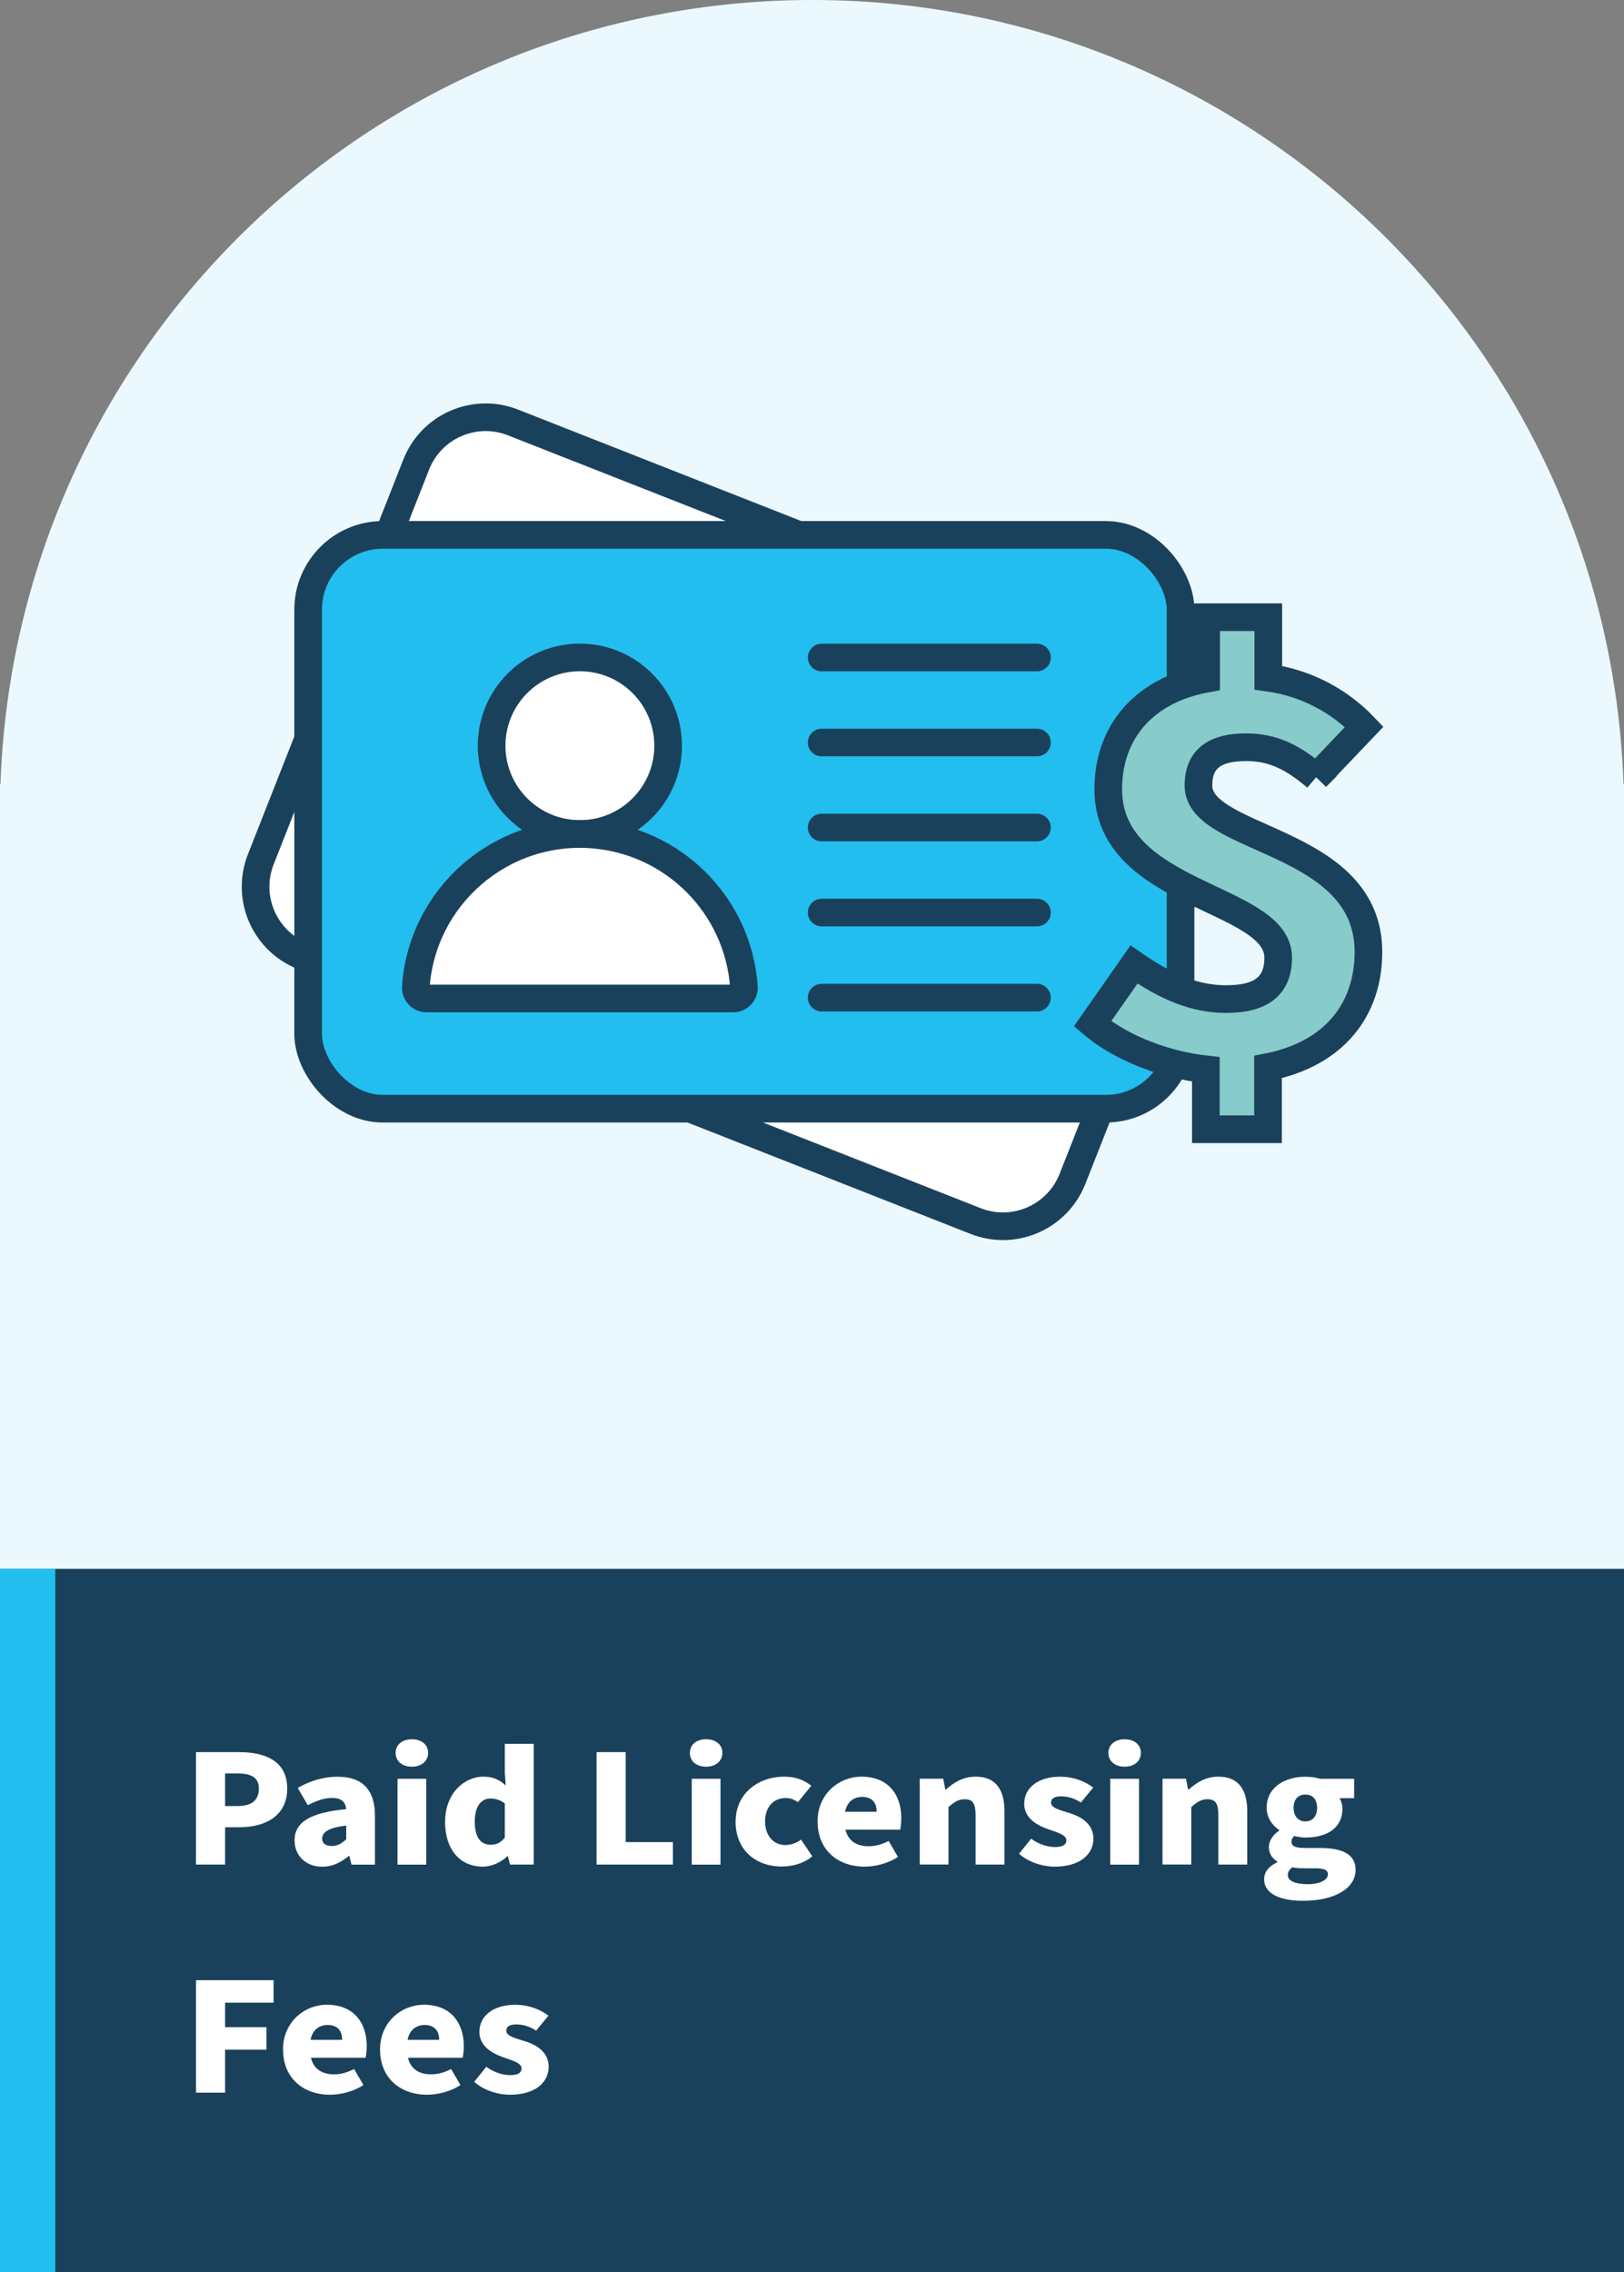 <?xml version="1.0" encoding="UTF-8"?>
<svg xmlns="http://www.w3.org/2000/svg" id="uuid-8a36c5c8-3add-454d-9f18-fd8e65672cf1" data-name="Layer 1" viewBox="0 0 235 328.75">
  <rect x="0" y="0" width="235" height="328.75" fill="#808080" stroke="none"/>
  <defs>
    <style>
      .uuid-8418bf48-4e66-4e71-8153-ad1a210ab7b3, .uuid-b6eee110-3cc0-41c6-a99a-aa7845b32488 {
        fill: #fff;
      }

      .uuid-f20b19a6-3900-4440-b328-94b89f6d06a8 {
        fill: none;
      }

      .uuid-f20b19a6-3900-4440-b328-94b89f6d06a8, .uuid-352d6903-bb51-4fb7-a8e4-6caa62cffbeb, .uuid-b6eee110-3cc0-41c6-a99a-aa7845b32488, .uuid-7419a561-0489-46e3-b84a-306be3bb3e39 {
        stroke: #1a415b;
        stroke-linecap: round;
        stroke-miterlimit: 10;
        stroke-width: 4px;
      }

      .uuid-65817cd0-1a4a-45c4-b835-160cf74b8f14 {
        fill: #1a415b;
      }

      .uuid-62caf6dd-db7a-4eb1-b020-b4b4745a6ffb {
        isolation: isolate;
      }

      .uuid-55fb31e4-1592-44a5-a61e-51916e1e5e23 {
        fill: #ebf9fe;
      }

      .uuid-8ff11639-3055-4b9a-8b53-6ba68d36f80a, .uuid-7419a561-0489-46e3-b84a-306be3bb3e39 {
        fill: #22beef;
      }

      .uuid-352d6903-bb51-4fb7-a8e4-6caa62cffbeb {
        fill: #87cbca;
      }
    </style>
  </defs>
  <g id="uuid-7054a8b9-ffc2-48fd-b374-b589bd7a1640" data-name="Layer 2">
    <g id="uuid-a96a253d-cec8-4234-a746-eb31ae466fa2" data-name="Layer 1-2">
      <path class="uuid-55fb31e4-1592-44a5-a61e-51916e1e5e23" d="m234.93,113.45C232.69,48.59,178.3-2.17,113.44.07,51.73,2.2,2.2,51.74.07,113.45h-.07v215.3h235V113.45h-.07Z"></path>
      <rect class="uuid-65817cd0-1a4a-45c4-b835-160cf74b8f14" y="226.98" width="235" height="101.77"></rect>
      <rect class="uuid-8ff11639-3055-4b9a-8b53-6ba68d36f80a" y="226.98" width="8" height="101.77"></rect>
      <g class="uuid-62caf6dd-db7a-4eb1-b020-b4b4745a6ffb">
        <g class="uuid-62caf6dd-db7a-4eb1-b020-b4b4745a6ffb">
          <path class="uuid-8418bf48-4e66-4e71-8153-ad1a210ab7b3" d="m28.36,253.5h6.18c3.86,0,7.02,1.28,7.02,5.27s-3.21,5.6-6.91,5.6h-2.08v5.4h-4.21v-16.27Zm6.05,7.8c2.08,0,3.05-.9,3.05-2.52s-1.11-2.2-3.16-2.2h-1.73v4.72h1.84Z"></path>
        </g>
        <g class="uuid-62caf6dd-db7a-4eb1-b020-b4b4745a6ffb">
          <path class="uuid-8418bf48-4e66-4e71-8153-ad1a210ab7b3" d="m42.62,266.3c0-2.62,2.19-4.05,7.48-4.55-.11-1.02-.67-1.62-2.05-1.62-1.08,0-2.16.35-3.51,1.05l-1.46-2.5c1.75-1,3.67-1.62,5.78-1.62,3.46,0,5.4,1.77,5.4,5.67v7.05h-3.4l-.3-1.25h-.11c-1.11.93-2.32,1.55-3.83,1.55-2.46,0-3.99-1.7-3.99-3.77Zm7.48-.2v-1.97c-2.67.32-3.48,1-3.48,1.88,0,.72.51,1.07,1.43,1.07.84,0,1.4-.38,2.05-.97Z"></path>
          <path class="uuid-8418bf48-4e66-4e71-8153-ad1a210ab7b3" d="m57.25,253.61c0-1.2.97-1.97,2.35-1.97s2.35.77,2.35,1.97-.97,2-2.35,2-2.35-.77-2.35-2Zm.27,3.75h4.16v12.42h-4.16v-12.42Z"></path>
          <path class="uuid-8418bf48-4e66-4e71-8153-ad1a210ab7b3" d="m64.41,263.55c0-4.05,2.75-6.5,5.53-6.5,1.48,0,2.38.5,3.24,1.27l-.13-1.85v-4.17h4.18v17.47h-3.43l-.3-1.2h-.08c-.94.88-2.27,1.5-3.54,1.5-3.32,0-5.48-2.47-5.48-6.52Zm8.64,2.33v-4.95c-.65-.53-1.43-.72-2.11-.72-1.19,0-2.24,1-2.24,3.32s.86,3.37,2.29,3.37c.81,0,1.43-.25,2.05-1.02Z"></path>
          <path class="uuid-8418bf48-4e66-4e71-8153-ad1a210ab7b3" d="m86.33,253.5h4.21v13.02h6.83v3.25h-11.04v-16.27Z"></path>
          <path class="uuid-8418bf48-4e66-4e71-8153-ad1a210ab7b3" d="m99.83,253.61c0-1.2.97-1.97,2.35-1.97s2.35.77,2.35,1.97-.97,2-2.35,2-2.35-.77-2.35-2Zm.27,3.75h4.16v12.42h-4.16v-12.42Z"></path>
        </g>
        <g class="uuid-62caf6dd-db7a-4eb1-b020-b4b4745a6ffb">
          <path class="uuid-8418bf48-4e66-4e71-8153-ad1a210ab7b3" d="m106.45,263.55c0-4.12,3.32-6.5,7.04-6.5,1.65,0,2.92.52,3.91,1.32l-1.94,2.37c-.62-.42-1.13-.6-1.73-.6-1.86,0-3.02,1.35-3.02,3.4s1.24,3.4,2.89,3.4c.89,0,1.65-.3,2.32-.78l1.62,2.42c-1.3,1.1-3,1.47-4.43,1.47-3.78,0-6.67-2.4-6.67-6.52Z"></path>
        </g>
        <g class="uuid-62caf6dd-db7a-4eb1-b020-b4b4745a6ffb">
          <path class="uuid-8418bf48-4e66-4e71-8153-ad1a210ab7b3" d="m118.3,263.55c0-4.02,3.13-6.5,6.34-6.5,3.89,0,5.78,2.6,5.78,5.97,0,.7-.08,1.35-.16,1.7h-7.91c.38,1.67,1.65,2.4,3.35,2.4.97,0,1.94-.27,2.89-.77l1.35,2.32c-1.4.92-3.24,1.4-4.83,1.4-3.83,0-6.8-2.37-6.8-6.52Zm8.56-1.42c0-1.22-.59-2.15-2.11-2.15-1.19,0-2.19.7-2.46,2.15h4.56Z"></path>
          <path class="uuid-8418bf48-4e66-4e71-8153-ad1a210ab7b3" d="m133.09,257.35h3.4l.3,1.55h.11c1.11-1,2.46-1.85,4.29-1.85,2.92,0,4.16,1.92,4.16,5.02v7.7h-4.18v-7.2c0-1.72-.49-2.25-1.57-2.25-.94,0-1.51.42-2.35,1.12v8.32h-4.16v-12.42Z"></path>
          <path class="uuid-8418bf48-4e66-4e71-8153-ad1a210ab7b3" d="m147.46,268.2l1.75-2.17c1.24.9,2.46,1.2,3.51,1.2,1.13,0,1.59-.38,1.59-.97,0-.75-1.13-1.08-2.56-1.58-1.92-.65-3.54-1.77-3.54-3.7,0-2.35,2.05-3.92,5.18-3.92,1.97,0,3.64.67,4.8,1.57l-1.78,2.17c-.97-.65-1.97-.9-2.89-.9-.97,0-1.43.35-1.43.9,0,.65.76.95,2.46,1.45,2.05.6,3.67,1.72,3.67,3.77,0,2.27-1.94,4.05-5.59,4.05-1.78,0-3.83-.65-5.18-1.87Z"></path>
          <path class="uuid-8418bf48-4e66-4e71-8153-ad1a210ab7b3" d="m160.39,253.61c0-1.2.97-1.97,2.35-1.97s2.35.77,2.35,1.97-.97,2-2.35,2-2.35-.77-2.35-2Zm.27,3.75h4.16v12.42h-4.16v-12.42Z"></path>
          <path class="uuid-8418bf48-4e66-4e71-8153-ad1a210ab7b3" d="m168.22,257.35h3.4l.3,1.55h.11c1.11-1,2.46-1.85,4.29-1.85,2.92,0,4.16,1.92,4.16,5.02v7.7h-4.18v-7.2c0-1.72-.49-2.25-1.57-2.25-.94,0-1.51.42-2.35,1.12v8.32h-4.16v-12.42Z"></path>
          <path class="uuid-8418bf48-4e66-4e71-8153-ad1a210ab7b3" d="m182.93,271.88c0-1.03.65-1.85,1.89-2.45v-.1c-.7-.45-1.21-1.1-1.21-2.12,0-.88.62-1.78,1.49-2.35v-.1c-.95-.6-1.81-1.75-1.81-3.2,0-3.02,2.7-4.5,5.61-4.5.76,0,1.49.1,2.11.3h4.94v2.8h-2.11c.22.35.41.93.41,1.53,0,2.9-2.38,4.17-5.35,4.17-.46,0-1-.08-1.59-.22-.3.25-.43.45-.43.85,0,.6.54.88,1.97.88h2.13c3.32,0,5.18.92,5.18,3.17,0,2.62-2.94,4.47-7.61,4.47-3.11,0-5.62-.9-5.62-3.12Zm9.23-.67c0-.75-.7-.9-1.97-.9h-1.3c-.97,0-1.48-.05-1.89-.15-.43.35-.65.7-.65,1.1,0,.9,1.13,1.35,2.86,1.35s2.94-.6,2.94-1.4Zm-1.57-9.65c0-1.28-.7-1.92-1.7-1.92s-1.7.65-1.7,1.92.73,1.97,1.7,1.97,1.7-.68,1.7-1.97Z"></path>
        </g>
        <g class="uuid-62caf6dd-db7a-4eb1-b020-b4b4745a6ffb">
          <path class="uuid-8418bf48-4e66-4e71-8153-ad1a210ab7b3" d="m28.36,286.5h11.23v3.25h-7.02v3.55h5.99v3.25h-5.99v6.22h-4.21v-16.27Z"></path>
        </g>
        <g class="uuid-62caf6dd-db7a-4eb1-b020-b4b4745a6ffb">
          <path class="uuid-8418bf48-4e66-4e71-8153-ad1a210ab7b3" d="m40.95,296.55c0-4.02,3.13-6.5,6.34-6.5,3.89,0,5.78,2.6,5.78,5.97,0,.7-.08,1.35-.16,1.7h-7.91c.38,1.67,1.65,2.4,3.35,2.4.97,0,1.94-.27,2.89-.77l1.35,2.32c-1.4.92-3.24,1.4-4.83,1.4-3.83,0-6.8-2.37-6.8-6.52Zm8.56-1.42c0-1.22-.59-2.15-2.11-2.15-1.19,0-2.19.7-2.46,2.15h4.56Z"></path>
          <path class="uuid-8418bf48-4e66-4e71-8153-ad1a210ab7b3" d="m54.99,296.55c0-4.02,3.13-6.5,6.34-6.5,3.89,0,5.78,2.6,5.78,5.97,0,.7-.08,1.35-.16,1.7h-7.91c.38,1.67,1.65,2.4,3.35,2.4.97,0,1.94-.27,2.89-.77l1.35,2.32c-1.4.92-3.24,1.4-4.83,1.4-3.83,0-6.8-2.37-6.8-6.52Zm8.56-1.42c0-1.22-.59-2.15-2.11-2.15-1.19,0-2.19.7-2.46,2.15h4.56Z"></path>
          <path class="uuid-8418bf48-4e66-4e71-8153-ad1a210ab7b3" d="m68.62,301.2l1.75-2.17c1.24.9,2.46,1.2,3.51,1.2,1.13,0,1.59-.38,1.59-.97,0-.75-1.13-1.08-2.56-1.58-1.92-.65-3.54-1.77-3.54-3.7,0-2.35,2.05-3.92,5.18-3.92,1.97,0,3.64.67,4.81,1.57l-1.78,2.17c-.97-.65-1.97-.9-2.89-.9-.97,0-1.43.35-1.43.9,0,.65.76.95,2.46,1.45,2.05.6,3.67,1.72,3.67,3.77,0,2.27-1.94,4.05-5.59,4.05-1.78,0-3.83-.65-5.18-1.87Z"></path>
        </g>
      </g>
      <path class="uuid-b6eee110-3cc0-41c6-a99a-aa7845b32488" d="m171.94,125.05c-7.2-8.45-9.06-19.61-11.79-30.12l-85.92-33.81c-5.55-2.18-11.81.54-14,6.09l-22.5,57.14c-2.17,5.55.55,11.81,6.1,14l97.36,38.32c5.55,2.17,11.81-.55,14-6.1l17.62-44.7c-.32-.24-.61-.51-.87-.82Z"></path>
      <rect class="uuid-7419a561-0489-46e3-b84a-306be3bb3e39" x="44.59" y="77.39" width="126.24" height="83.02" rx="10.81" ry="10.81"></rect>
      <circle class="uuid-b6eee110-3cc0-41c6-a99a-aa7845b32488" cx="83.91" cy="107.89" r="12.77"></circle>
      <path class="uuid-b6eee110-3cc0-41c6-a99a-aa7845b32488" d="m61.71,144.46c-.86,0-1.55-.71-1.54-1.58,0-.03,0-.07,0-.1.93-13.11,12.32-22.98,25.43-22.05,11.81.84,21.21,10.24,22.05,22.05.07.86-.58,1.61-1.44,1.68-.04,0-.08,0-.11,0h-44.39Z"></path>
      <line class="uuid-f20b19a6-3900-4440-b328-94b89f6d06a8" x1="118.9" y1="95.13" x2="150.05" y2="95.13"></line>
      <line class="uuid-f20b19a6-3900-4440-b328-94b89f6d06a8" x1="118.9" y1="107.43" x2="150.05" y2="107.43"></line>
      <line class="uuid-f20b19a6-3900-4440-b328-94b89f6d06a8" x1="118.9" y1="119.73" x2="150.05" y2="119.73"></line>
      <line class="uuid-f20b19a6-3900-4440-b328-94b89f6d06a8" x1="118.9" y1="132.03" x2="150.05" y2="132.03"></line>
      <line class="uuid-f20b19a6-3900-4440-b328-94b89f6d06a8" x1="118.9" y1="144.34" x2="150.05" y2="144.34"></line>
      <path class="uuid-352d6903-bb51-4fb7-a8e4-6caa62cffbeb" d="m190.47,112.44c-3.35-2.86-6.24-4.33-10.15-4.33-4.47,0-6.9,1.64-6.9,5.54,0,8.23,24.6,7.54,24.6,24.09,0,8.32-4.94,14.73-14.53,16.64v9h-9v-8.66c-5.5-.61-12-2.86-16.4-6.59l6-8.58c4.75,3.29,8.85,5,13.33,5,5.21,0,7.54-2,7.54-6,0-8.93-24.59-8.75-24.59-24.35,0-8.49,5.4-14.39,14.16-16v-8.9h9v8.75c5.3.73,10.19,3.24,13.88,7.11l-6.94,7.28Z"></path>
    </g>
  </g>
</svg>
